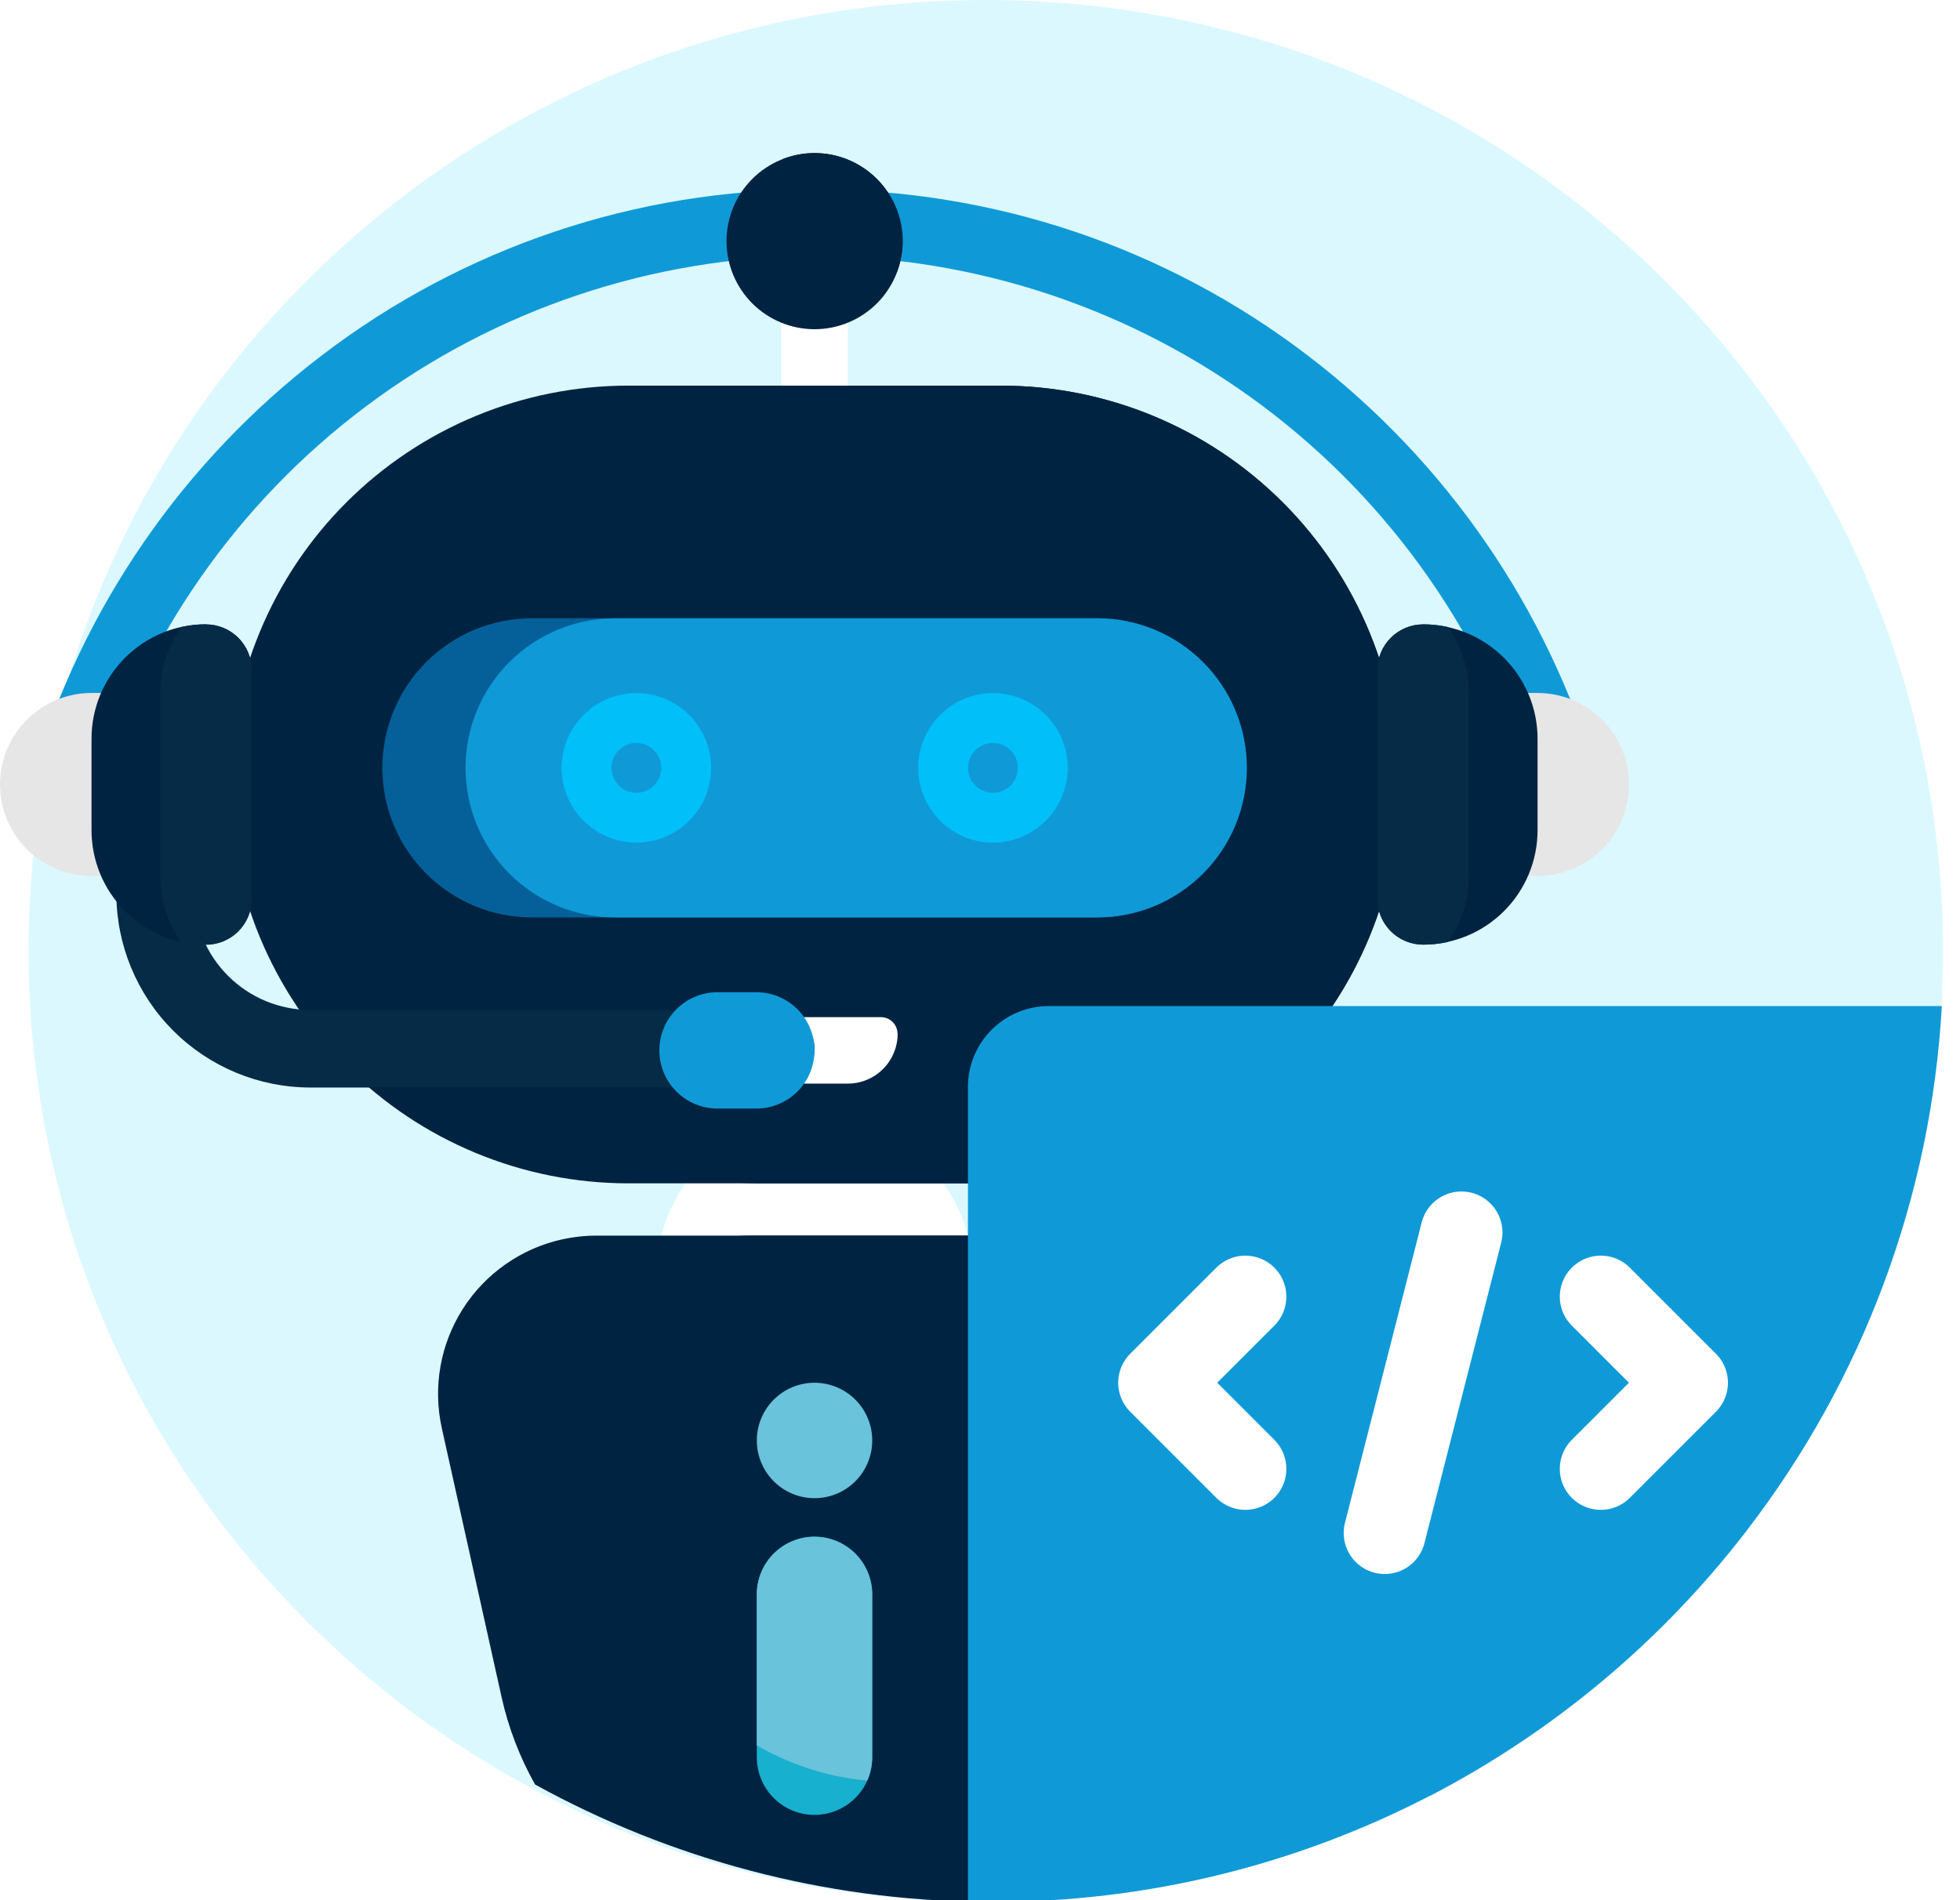 <svg width="66" height="64" viewBox="0 0 66 64" fill="none" xmlns="http://www.w3.org/2000/svg">
<rect x="0" y="0" width="66" height="64" fill="#808080" stroke="none"/>
<g clip-path="url(#clip0_2772_122)">
<rect width="66" height="64" fill="white"/>
<path d="M33.195 64.058C50.997 64.058 65.429 49.718 65.429 32.029C65.429 14.34 50.997 0 33.195 0C15.393 0 0.961 14.34 0.961 32.029C0.961 49.718 15.393 64.058 33.195 64.058Z" fill="#DCF8FF"/>
<path d="M32.759 42.948C32.759 43.648 32.621 44.341 32.353 44.988C32.086 45.635 31.693 46.223 31.198 46.718C30.703 47.213 30.115 47.606 29.469 47.874C28.822 48.142 28.129 48.28 27.429 48.28C26.015 48.28 24.659 47.718 23.659 46.719C22.659 45.719 22.098 44.363 22.098 42.949C22.098 41.535 22.659 40.179 23.659 39.179C24.659 38.18 26.015 37.618 27.429 37.618C28.842 37.618 30.198 38.18 31.197 39.179C32.197 40.179 32.758 41.535 32.759 42.948ZM28.548 9.629H26.304V14.106H28.544L28.548 9.629Z" fill="white"/>
<path d="M53.76 26.107L51.611 26.735C50.063 21.517 46.874 16.937 42.518 13.674C38.162 10.411 32.87 8.639 27.428 8.62C21.985 8.64 16.694 10.412 12.339 13.675C7.983 16.938 4.795 21.518 3.247 26.735L1.098 26.107C2.76 20.481 6.17 15.531 10.834 11.972C15.599 8.329 21.435 6.364 27.434 6.384C33.432 6.364 39.268 8.329 44.034 11.972C48.697 15.531 52.107 20.483 53.77 26.109L53.76 26.107Z" fill="#0F9AD7"/>
<path d="M39.983 48.104L37.973 57.149C37.656 58.576 37.052 59.924 36.199 61.111C35.346 62.298 34.26 63.3 33.009 64.055C27.762 63.993 22.613 62.636 18.018 60.104C17.498 59.18 17.117 58.185 16.888 57.15L14.878 48.105C14.726 47.422 14.71 46.715 14.831 46.025C14.952 45.336 15.208 44.677 15.584 44.086C15.959 43.496 16.448 42.985 17.021 42.583C17.594 42.181 18.241 41.896 18.925 41.744C19.303 41.66 19.69 41.617 20.078 41.617H34.778C35.478 41.617 36.171 41.755 36.818 42.024C37.465 42.292 38.052 42.685 38.547 43.181C39.042 43.676 39.435 44.264 39.702 44.911C39.97 45.558 40.107 46.252 40.107 46.952C40.106 47.34 40.064 47.726 39.98 48.105L39.983 48.104ZM47.134 26.422C47.134 22.859 45.718 19.442 43.199 16.923C40.679 14.403 37.263 12.988 33.7 12.988H21.161C17.598 12.988 14.181 14.403 11.661 16.923C9.142 19.442 7.727 22.859 7.727 26.422C7.727 29.985 9.142 33.402 11.662 35.921C14.181 38.44 17.598 39.856 21.161 39.856H33.7C37.262 39.856 40.679 38.44 43.199 35.921C45.718 33.402 47.133 29.985 47.134 26.422ZM30.397 8.122C30.397 8.909 30.084 9.663 29.528 10.219C28.972 10.775 28.217 11.088 27.431 11.088C26.644 11.088 25.89 10.776 25.333 10.22C24.777 9.664 24.464 8.91 24.464 8.123C24.464 7.336 24.776 6.581 25.333 6.025C25.889 5.469 26.644 5.156 27.431 5.156C28.217 5.156 28.971 5.468 29.527 6.024C30.083 6.579 30.396 7.333 30.398 8.119L30.397 8.122Z" fill="#002341"/>
<path d="M21.275 53.162C20.62 50.509 20.052 48.104 20.052 48.104C19.9 47.42 19.885 46.714 20.006 46.024C20.128 45.334 20.384 44.675 20.76 44.084C21.136 43.494 21.625 42.983 22.199 42.581C22.772 42.179 23.419 41.895 24.103 41.743C24.481 41.659 24.867 41.616 25.254 41.616H34.773C35.474 41.616 36.167 41.755 36.814 42.023C37.461 42.291 38.049 42.685 38.544 43.18C39.039 43.676 39.431 44.264 39.699 44.911C39.966 45.559 40.104 46.252 40.103 46.953C40.102 47.34 40.06 47.726 39.976 48.104C39.976 48.104 39.408 50.504 38.754 53.162C38.272 55.118 37.148 56.855 35.561 58.097C33.975 59.338 32.017 60.011 30.003 60.008C27.991 60.008 26.036 59.334 24.452 58.093C22.867 56.852 21.745 55.116 21.263 53.162H21.275ZM47.13 26.422C47.13 22.859 45.715 19.442 43.195 16.923C40.676 14.403 37.259 12.988 33.696 12.988H25.635C22.073 12.989 18.656 14.404 16.137 16.923C13.618 19.443 12.203 22.859 12.203 26.422C12.203 29.985 13.619 33.401 16.137 35.92C18.656 38.44 22.073 39.855 25.635 39.856H33.696C37.259 39.856 40.676 38.44 43.195 35.921C45.714 33.402 47.13 29.985 47.13 26.422ZM30.393 8.122C30.392 8.486 30.324 8.846 30.193 9.185C29.854 9.316 29.494 9.384 29.13 9.385C28.343 9.385 27.589 9.072 27.032 8.516C26.476 7.96 26.163 7.205 26.163 6.418C26.164 6.054 26.232 5.694 26.363 5.355C26.702 5.223 27.062 5.155 27.426 5.155C28.212 5.155 28.966 5.467 29.523 6.023C30.079 6.578 30.392 7.332 30.393 8.118V8.122Z" fill="#002341"/>
<path d="M30.227 34.818C30.227 35.263 30.05 35.69 29.735 36.005C29.42 36.32 28.993 36.497 28.548 36.497H26.305C25.86 36.497 25.433 36.32 25.118 36.005C24.803 35.69 24.625 35.263 24.625 34.818C24.625 34.67 24.684 34.528 24.789 34.423C24.894 34.318 25.037 34.259 25.185 34.259H29.663C29.736 34.259 29.809 34.273 29.877 34.301C29.945 34.329 30.007 34.37 30.059 34.422C30.111 34.474 30.152 34.535 30.18 34.603C30.208 34.671 30.223 34.744 30.223 34.817L30.227 34.818Z" fill="white"/>
<path d="M36.945 30.9H17.913C16.577 30.9 15.296 30.369 14.351 29.424C13.406 28.479 12.875 27.198 12.875 25.862C12.875 24.526 13.406 23.244 14.351 22.3C15.295 21.355 16.577 20.824 17.913 20.824H36.945C38.281 20.824 39.563 21.355 40.507 22.3C41.452 23.244 41.983 24.526 41.983 25.862C41.983 27.198 41.452 28.479 40.507 29.424C39.562 30.369 38.281 30.9 36.945 30.9Z" fill="#056099"/>
<path d="M36.947 30.9H20.714C19.378 30.9 18.096 30.369 17.152 29.424C16.207 28.479 15.676 27.198 15.676 25.862C15.676 24.526 16.207 23.244 17.151 22.3C18.096 21.355 19.378 20.824 20.714 20.824H36.947C38.283 20.824 39.564 21.355 40.509 22.3C41.454 23.244 41.985 24.526 41.985 25.862C41.984 27.198 41.454 28.479 40.509 29.424C39.564 30.369 38.283 30.9 36.947 30.9Z" fill="#0F9AD7"/>
<path d="M21.429 23.343C20.761 23.344 20.121 23.609 19.649 24.082C19.177 24.554 18.911 25.194 18.91 25.862C18.911 26.53 19.177 27.17 19.649 27.642C20.121 28.114 20.762 28.379 21.429 28.38C22.097 28.379 22.737 28.114 23.209 27.642C23.681 27.17 23.946 26.53 23.947 25.862C23.946 25.194 23.681 24.554 23.209 24.082C22.737 23.61 22.097 23.344 21.429 23.343ZM21.429 26.702C21.207 26.701 20.994 26.613 20.836 26.456C20.679 26.299 20.59 26.085 20.589 25.863C20.589 25.64 20.678 25.427 20.835 25.269C20.993 25.112 21.206 25.023 21.429 25.023C21.652 25.024 21.865 25.113 22.022 25.27C22.179 25.427 22.268 25.641 22.268 25.863C22.268 26.085 22.179 26.299 22.022 26.456C21.865 26.613 21.651 26.701 21.429 26.702ZM33.436 23.343C32.768 23.344 32.128 23.609 31.656 24.082C31.184 24.554 30.918 25.194 30.917 25.862C30.918 26.53 31.184 27.17 31.656 27.642C32.128 28.114 32.769 28.379 33.436 28.38C34.104 28.379 34.744 28.114 35.216 27.642C35.688 27.17 35.953 26.53 35.954 25.862C35.953 25.194 35.688 24.554 35.216 24.082C34.744 23.61 34.104 23.344 33.436 23.343ZM33.436 26.702C33.214 26.701 33.001 26.613 32.843 26.456C32.686 26.299 32.597 26.085 32.596 25.863C32.596 25.64 32.685 25.427 32.843 25.269C33 25.112 33.214 25.023 33.436 25.023C33.659 25.024 33.872 25.113 34.029 25.27C34.186 25.427 34.275 25.641 34.275 25.863C34.275 26.085 34.186 26.299 34.029 26.456C33.872 26.613 33.658 26.701 33.436 26.702Z" fill="#01BFF9"/>
<path d="M27.427 51.755C26.912 51.755 26.418 51.96 26.053 52.324C25.689 52.688 25.484 53.183 25.484 53.698V59.184C25.484 59.699 25.689 60.194 26.053 60.558C26.418 60.922 26.912 61.127 27.427 61.127C27.943 61.127 28.437 60.922 28.801 60.558C29.166 60.194 29.37 59.699 29.37 59.184V53.698C29.37 53.183 29.166 52.688 28.801 52.324C28.437 51.96 27.943 51.755 27.427 51.755Z" fill="#17B0CE"/>
<path d="M29.37 53.699V59.185C29.371 59.456 29.314 59.724 29.204 59.972C27.892 59.854 26.622 59.448 25.484 58.785V53.699C25.485 53.184 25.69 52.691 26.055 52.327C26.419 51.963 26.913 51.76 27.428 51.76C27.944 51.76 28.438 51.965 28.802 52.329C29.167 52.694 29.371 53.188 29.371 53.703L29.37 53.699ZM27.428 50.46C27.944 50.46 28.438 50.255 28.802 49.891C29.167 49.526 29.371 49.032 29.371 48.517C29.372 48.262 29.322 48.009 29.224 47.773C29.127 47.537 28.983 47.322 28.803 47.142C28.622 46.961 28.408 46.818 28.172 46.72C27.936 46.622 27.684 46.572 27.428 46.572C26.913 46.572 26.419 46.777 26.055 47.141C25.69 47.505 25.485 48 25.485 48.515C25.485 48.77 25.535 49.023 25.633 49.259C25.73 49.495 25.873 49.71 26.054 49.89C26.234 50.071 26.448 50.214 26.684 50.312C26.92 50.41 27.173 50.46 27.428 50.46Z" fill="#69C3DA"/>
<path d="M48.184 60.466C43.629 62.833 38.571 64.066 33.438 64.058C33.156 64.058 32.874 64.054 32.594 64.047V36.611C32.593 36.253 32.664 35.899 32.8 35.568C32.937 35.237 33.138 34.937 33.391 34.684C33.644 34.43 33.944 34.23 34.275 34.093C34.605 33.956 34.96 33.885 35.318 33.885H65.388C65.03 40.302 62.739 46.46 58.817 51.551C58.779 51.601 48.244 60.433 48.184 60.464V60.466Z" fill="#0F9AD7"/>
<path d="M58.816 51.185C58.817 51.123 58.805 51.062 58.781 51.006C58.758 50.949 58.723 50.897 58.68 50.853C58.636 50.81 58.585 50.775 58.528 50.752C58.471 50.728 58.41 50.716 58.348 50.716C57.931 50.714 57.524 50.589 57.178 50.355C56.833 50.122 56.564 49.791 56.406 49.405L56.393 49.377C56.23 48.991 56.185 48.565 56.265 48.154C56.344 47.742 56.544 47.364 56.839 47.066C56.927 46.978 56.977 46.859 56.977 46.734C56.977 46.61 56.927 46.491 56.839 46.403L55.445 45.008C55.358 44.92 55.238 44.871 55.114 44.871C54.99 44.871 54.87 44.92 54.782 45.008C54.485 45.303 54.106 45.503 53.695 45.583C53.283 45.662 52.857 45.617 52.471 45.454L52.442 45.442C52.056 45.284 51.725 45.015 51.491 44.668C51.258 44.322 51.133 43.914 51.131 43.496C51.132 43.434 51.12 43.373 51.096 43.317C51.073 43.26 51.038 43.208 50.995 43.164C50.951 43.121 50.9 43.086 50.843 43.063C50.786 43.039 50.725 43.027 50.663 43.027H48.691C48.567 43.027 48.448 43.077 48.36 43.165C48.272 43.253 48.223 43.372 48.222 43.496C48.221 43.914 48.095 44.323 47.861 44.669C47.626 45.016 47.294 45.285 46.906 45.442L46.877 45.454C46.492 45.617 46.066 45.662 45.654 45.583C45.243 45.503 44.865 45.303 44.567 45.008C44.48 44.92 44.36 44.871 44.236 44.871C44.112 44.871 43.992 44.92 43.904 45.008L42.504 46.403C42.417 46.491 42.367 46.61 42.367 46.734C42.367 46.859 42.417 46.978 42.504 47.066C42.8 47.364 43 47.742 43.079 48.154C43.159 48.565 43.114 48.991 42.95 49.377L42.938 49.405C42.781 49.792 42.511 50.123 42.165 50.356C41.818 50.59 41.41 50.715 40.992 50.716C40.868 50.716 40.749 50.766 40.661 50.854C40.573 50.942 40.524 51.061 40.523 51.185V53.16C40.524 53.284 40.573 53.403 40.661 53.491C40.749 53.579 40.868 53.628 40.992 53.628C41.41 53.629 41.818 53.754 42.165 53.987C42.511 54.221 42.781 54.552 42.938 54.939L42.95 54.968C43.114 55.354 43.159 55.78 43.079 56.191C43 56.603 42.8 56.981 42.504 57.279C42.417 57.367 42.367 57.486 42.367 57.611C42.367 57.735 42.417 57.854 42.504 57.942L43.904 59.336C43.992 59.424 44.112 59.473 44.236 59.473C44.36 59.473 44.48 59.424 44.567 59.336C44.865 59.041 45.243 58.841 45.655 58.762C46.066 58.683 46.492 58.728 46.877 58.891L46.906 58.903C47.234 59.037 47.522 59.25 47.745 59.525C47.968 59.799 48.119 60.124 48.183 60.472C52.335 58.31 55.964 55.266 58.816 51.555V51.185ZM49.673 55.285C48.847 55.285 48.056 54.957 47.471 54.373C46.887 53.789 46.558 52.998 46.556 52.172C46.557 51.346 46.885 50.553 47.47 49.969C48.054 49.384 48.847 49.056 49.673 49.056C50.5 49.056 51.293 49.384 51.877 49.969C52.462 50.553 52.79 51.346 52.79 52.172C52.79 52.999 52.462 53.791 51.877 54.376C51.293 54.96 50.5 55.289 49.673 55.289V55.285Z" fill="#0F9AD7"/>
<path d="M49.673 47.392C49.046 47.392 48.424 47.516 47.844 47.756C47.265 47.996 46.738 48.348 46.294 48.792C45.85 49.236 45.498 49.763 45.258 50.343C45.018 50.923 44.894 51.544 44.895 52.172C44.894 52.8 45.018 53.421 45.258 54.001C45.498 54.581 45.85 55.108 46.294 55.552C46.737 55.995 47.264 56.347 47.844 56.588C48.423 56.828 49.045 56.952 49.672 56.952C50.94 56.952 52.156 56.448 53.053 55.552C53.949 54.656 54.453 53.44 54.453 52.172C54.453 50.904 53.949 49.689 53.053 48.793C52.157 47.897 50.941 47.392 49.673 47.392ZM49.673 55.292C49.264 55.292 48.858 55.211 48.48 55.054C48.102 54.897 47.758 54.667 47.469 54.378C47.179 54.088 46.95 53.744 46.793 53.366C46.637 52.987 46.556 52.581 46.556 52.172C46.557 51.346 46.885 50.553 47.47 49.969C48.054 49.384 48.847 49.056 49.673 49.056C50.5 49.056 51.293 49.384 51.877 49.969C52.462 50.553 52.79 51.346 52.791 52.172C52.79 52.999 52.462 53.791 51.877 54.376C51.293 54.96 50.5 55.289 49.673 55.289V55.292Z" fill="#0F9AD7"/>
<path d="M27.429 35.323C27.429 35.669 27.291 36.002 27.046 36.246C26.802 36.491 26.469 36.629 26.123 36.629H10.449C8.717 36.627 7.058 35.938 5.833 34.714C4.609 33.489 3.92 31.829 3.918 30.098V28.792C3.918 28.446 4.056 28.113 4.3 27.869C4.545 27.624 4.878 27.486 5.224 27.486C5.57 27.486 5.903 27.624 6.147 27.869C6.392 28.113 6.53 28.446 6.53 28.792V30.098C6.531 31.137 6.944 32.133 7.679 32.867C8.413 33.602 9.409 34.015 10.448 34.016H26.122C26.468 34.016 26.8 34.154 27.045 34.398C27.29 34.643 27.428 34.976 27.428 35.322L27.429 35.323Z" fill="#052B47"/>
<path d="M25.468 37.337H24.162C23.643 37.337 23.144 37.131 22.777 36.763C22.41 36.396 22.203 35.898 22.203 35.378C22.203 34.858 22.41 34.36 22.777 33.993C23.144 33.625 23.643 33.419 24.162 33.419H25.468C25.988 33.419 26.486 33.625 26.853 33.993C27.221 34.36 27.427 34.858 27.427 35.378C27.427 35.898 27.221 36.396 26.853 36.763C26.486 37.131 25.988 37.337 25.468 37.337Z" fill="#0F9AD7"/>
<path d="M47.922 27.964V24.881C47.922 24.472 48.084 24.08 48.373 23.791C48.662 23.502 49.054 23.34 49.463 23.34H51.774C52.591 23.34 53.375 23.665 53.953 24.243C54.531 24.821 54.856 25.605 54.856 26.422C54.856 27.239 54.531 28.023 53.953 28.601C53.375 29.179 52.591 29.504 51.774 29.504H49.464C49.055 29.504 48.663 29.342 48.374 29.053C48.085 28.764 47.922 28.373 47.922 27.964ZM5.394 23.34H3.082C2.265 23.34 1.481 23.665 0.903 24.243C0.325 24.821 0 25.605 0 26.422C0 27.239 0.325 28.023 0.903 28.601C1.481 29.179 2.265 29.504 3.082 29.504H5.394C5.803 29.504 6.195 29.342 6.484 29.053C6.773 28.764 6.935 28.372 6.935 27.963V24.88C6.935 24.471 6.772 24.08 6.483 23.791C6.194 23.502 5.803 23.34 5.394 23.34Z" fill="#E6E6E6"/>
<path d="M46.381 30.272V22.572C46.381 22.163 46.543 21.771 46.832 21.482C47.121 21.193 47.513 21.03 47.922 21.03C48.944 21.03 49.924 21.436 50.647 22.159C51.369 22.881 51.775 23.861 51.775 24.883V27.962C51.775 28.984 51.369 29.964 50.647 30.686C49.924 31.409 48.944 31.815 47.922 31.815C47.719 31.815 47.519 31.775 47.332 31.697C47.145 31.62 46.975 31.506 46.832 31.363C46.689 31.219 46.575 31.049 46.498 30.862C46.421 30.675 46.381 30.474 46.381 30.272ZM6.935 21.025C5.913 21.025 4.933 21.431 4.211 22.154C3.488 22.876 3.082 23.856 3.082 24.878V27.961C3.082 28.983 3.488 29.963 4.211 30.686C4.933 31.408 5.913 31.814 6.935 31.814C7.344 31.814 7.736 31.651 8.024 31.362C8.313 31.073 8.476 30.681 8.476 30.272V22.572C8.476 22.164 8.313 21.772 8.025 21.483C7.736 21.194 7.344 21.032 6.936 21.031L6.935 21.025Z" fill="#002341"/>
<path d="M47.923 21.027C48.205 21.027 48.486 21.058 48.761 21.119C49.219 21.769 49.464 22.544 49.462 23.339V29.506C49.464 30.301 49.219 31.076 48.761 31.726C48.486 31.787 48.205 31.818 47.923 31.818C47.721 31.818 47.52 31.777 47.333 31.7C47.146 31.622 46.976 31.508 46.833 31.364C46.69 31.221 46.576 31.05 46.499 30.863C46.422 30.675 46.382 30.475 46.383 30.272V22.572C46.383 22.163 46.545 21.771 46.834 21.482C47.123 21.193 47.515 21.03 47.923 21.03V21.027ZM8.477 30.272V22.572C8.477 22.163 8.315 21.771 8.026 21.482C7.737 21.193 7.345 21.03 6.936 21.03C6.655 21.03 6.374 21.061 6.098 21.122C5.641 21.771 5.396 22.547 5.398 23.342V29.51C5.396 30.305 5.641 31.08 6.098 31.73C6.374 31.791 6.655 31.822 6.936 31.822C7.345 31.822 7.737 31.659 8.026 31.37C8.315 31.081 8.477 30.689 8.477 30.28V30.272Z" fill="#052B47"/>
<path d="M53.905 43.672L56.805 46.572L53.905 49.472M41.935 43.672L39.035 46.572L41.935 49.472M49.212 41.511L46.628 51.633" stroke="white" stroke-width="2.762" stroke-linecap="round" stroke-linejoin="round"/>
</g>
<defs>
<clipPath id="clip0_2772_122">
<rect width="66" height="64" fill="white"/>
</clipPath>
</defs>
</svg>
